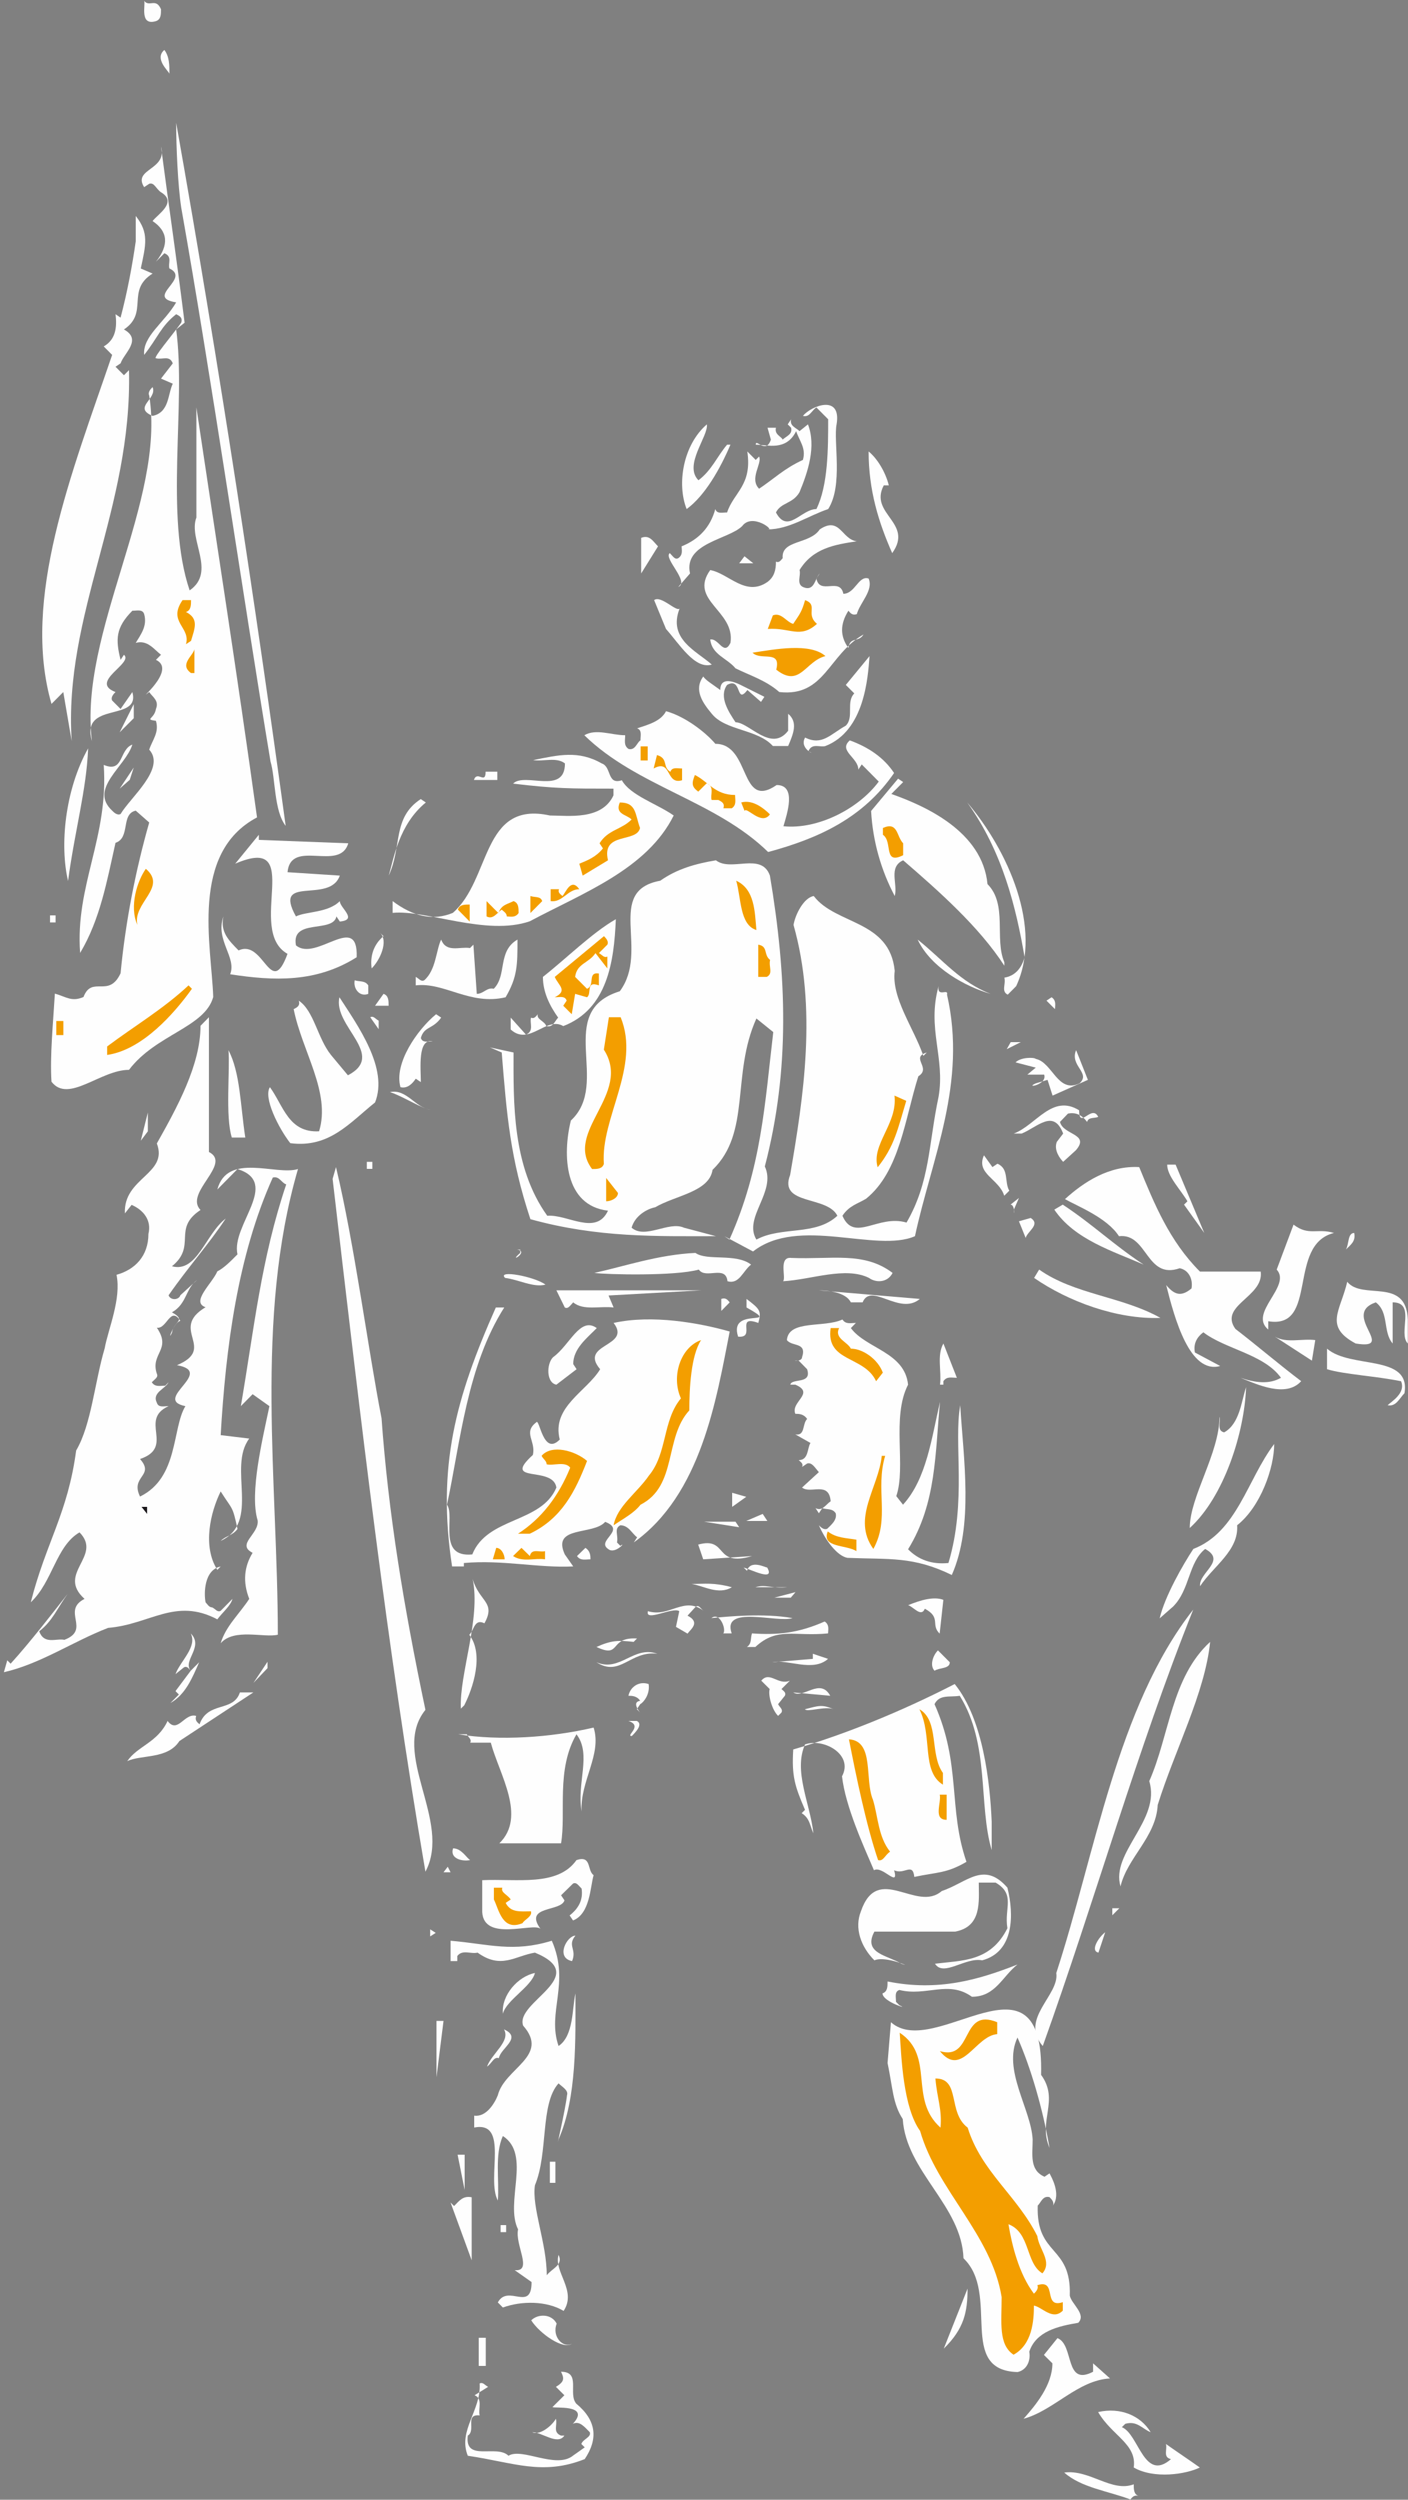 <?xml version="1.0" encoding="UTF-8"?>
<svg width="200px" height="355px" viewBox="0 0 200 355" version="1.1" xmlns="http://www.w3.org/2000/svg" xmlns:xlink="http://www.w3.org/1999/xlink">
    <rect x="0" y="0" width="200" height="355" fill="#808080" stroke="none"/>
    <title>Group 344</title>
    <g id="Page-1" stroke="none" stroke-width="1" fill="none" fill-rule="evenodd">
        <g id="Startseite" transform="translate(-1023, -3058)">
            <g id="Footer" transform="translate(0, 3035)">
                <g id="Group-344" transform="translate(1023, 23)">
                    <g id="Group-21" transform="translate(6, 0)" fill="#FEFEFE">
                        <path d="M16.87,1.318 C16.87,2.04 16.87,2.761 16.151,3.002 C13.758,3.724 14.717,0.596 14.477,0.115 C15.194,1.077 16.151,-0.367 16.87,1.318" id="Fill-1"></path>
                        <path d="M18.067,10.461 C17.827,9.979 15.913,8.296 17.348,7.093 C18.067,8.055 18.067,9.258 18.067,10.461" id="Fill-3"></path>
                        <path d="M34.579,117.289 C32.903,115.124 33.143,110.552 32.426,108.146 C28.357,83.604 24.05,53.769 19.741,29.468 C19.263,26.341 19.024,20.806 19.024,17.438 C25.246,52.567 30.272,85.769 34.579,117.289" id="Fill-5"></path>
                        <path d="M20.22,45.83 L19.024,46.792 C20.46,57.379 17.348,73.259 20.938,83.845 C24.767,81.198 20.699,76.627 21.896,73.499 L21.896,57.86 C24.767,77.109 27.639,95.393 30.51,116.086 C20.938,121.139 24.05,134.372 24.289,141.59 C23.092,145.92 16.151,146.884 12.323,151.935 C8.255,151.935 3.708,156.748 1.315,153.62 C1.075,150.011 1.554,145.199 1.793,141.109 C3.468,141.59 4.185,142.311 5.861,141.59 C7.058,138.463 9.451,141.831 11.127,138.222 C11.844,130.763 13.28,123.545 15.195,116.808 L13.28,115.124 C11.127,115.605 12.562,118.974 10.408,119.695 C9.212,124.989 8.255,130.522 5.382,135.334 C4.665,125.71 9.451,118.974 8.733,108.627 C11.605,109.83 10.887,106.462 12.801,105.741 C11.844,108.867 6.579,111.996 9.93,115.124 C10.168,115.365 10.648,115.845 11.127,115.605 C12.562,113.199 17.588,109.108 15.195,106.462 C15.673,105.017 16.631,104.056 16.151,102.372 C14.477,102.131 15.913,102.131 16.151,100.687 C16.631,99.484 15.673,99.002 15.195,98.281 C13.041,99.966 19.263,95.154 16.151,93.71 L16.87,92.987 C15.913,92.266 14.955,90.822 13.28,91.304 C13.998,90.101 14.955,88.898 14.477,87.213 C14.237,86.492 13.52,86.733 12.801,86.733 C10.408,89.139 10.408,90.822 11.127,93.71 L11.605,92.987 C13.041,94.191 6.579,96.837 10.408,98.281 C10.168,98.522 9.691,99.002 9.93,99.484 L11.127,100.687 L12.801,98.281 C13.998,102.612 5.382,99.484 7.058,105.258 C5.144,89.86 17.588,71.093 15.195,56.175 C14.955,55.694 15.434,55.214 15.673,54.973 C16.391,56.657 12.801,57.86 15.673,59.063 C18.067,58.582 17.827,55.935 18.544,54.491 L16.87,53.769 L18.544,51.604 C18.067,50.401 17.11,51.123 16.151,50.882 C15.673,50.882 18.544,47.514 19.741,45.83 C19.981,45.108 19.503,44.866 19.024,44.627 C16.87,46.31 16.391,47.995 14.477,50.401 C14.237,47.754 17.348,45.83 19.024,42.942 C14.477,42.221 21.177,39.574 18.067,38.13 C17.827,37.409 18.544,36.445 17.348,35.965 L16.151,37.168 C18.067,34.762 17.827,32.836 15.673,31.394 C16.391,30.43 19.263,28.747 16.87,27.303 C16.151,26.821 15.913,25.859 15.195,26.1 L14.477,26.582 C12.801,23.935 17.827,24.176 16.87,20.806 C18.067,29.95 19.024,36.206 20.22,45.83" id="Fill-7"></path>
                        <path d="M13.998,38.13 L15.674,38.851 C11.844,41.258 15.194,44.386 11.605,46.792 C14.238,48.236 11.605,50.16 11.127,51.604 L10.408,52.085 L11.605,53.288 L12.323,52.567 C12.802,72.297 2.989,87.213 4.186,105.259 L2.989,98.281 L1.315,99.966 C-2.994,85.048 4.186,67.243 9.93,50.401 L8.734,49.198 C10.408,48.236 10.647,46.551 10.408,44.627 L11.127,45.108 C12.084,41.499 12.802,37.649 13.28,34.28 L13.28,30.671 C15.194,33.077 14.716,34.762 13.998,38.13" id="Fill-9"></path>
                        <path d="M112.834,60.266 C112.357,62.672 113.792,68.927 111.638,72.297 C108.767,73.259 106.134,75.183 103.023,75.183 C104.219,75.424 100.868,72.777 99.433,74.703 C97.517,76.627 91.058,77.109 92.015,81.439 L90.339,83.363 C92.015,82.642 88.185,79.274 89.142,78.551 C89.621,79.033 89.861,79.514 90.339,79.274 C91.058,78.792 90.818,78.071 90.818,77.589 C93.211,76.627 94.887,74.942 95.604,72.297 C95.844,73.018 96.561,72.777 97.279,72.777 C98.237,69.89 100.868,68.927 100.151,64.115 L101.347,65.318 L101.827,64.838 C102.303,65.8 100.391,67.965 101.827,69.409 C103.981,67.965 105.416,66.521 108.048,65.318 C108.527,63.635 107.571,62.672 107.09,61.229 C105.655,64.115 103.023,63.153 101.347,63.153 C101.347,62.19 102.785,64.597 103.5,62.431 L103.023,60.747 L104.219,60.747 C103.981,61.709 104.937,61.95 105.178,62.431 C105.655,61.95 106.613,61.709 106.374,60.747 L105.893,60.266 L106.374,59.544 C106.134,60.506 107.09,60.747 107.571,61.229 L108.767,60.266 C109.964,63.394 108.767,67.003 107.571,69.89 C106.613,71.574 104.937,71.333 104.219,72.777 C105.893,75.905 107.81,72.297 109.964,72.297 C111.638,68.927 111.638,63.635 111.638,59.544 L109.964,57.86 C109.244,58.341 109.006,59.303 108.048,59.064 C109.244,57.62 113.554,55.935 112.834,60.266" id="Fill-11"></path>
                        <path d="M93.211,68.206 C95.125,66.762 95.844,64.837 97.279,63.153 L97.757,63.153 C96.32,66.521 94.168,70.371 91.535,72.297 C90.101,68.687 91.058,63.153 94.408,60.267 C94.647,61.95 91.058,66.041 93.211,68.206" id="Fill-13"></path>
                        <path d="M120.252,68.927 L119.537,68.927 C117.382,73.018 123.841,74.221 120.733,78.551 C118.817,74.221 117.382,69.65 117.382,64.115 C118.578,65.078 119.775,67.003 120.252,68.927" id="Fill-15"></path>
                        <path d="M115.706,76.868 C112.596,77.348 109.482,77.83 107.571,80.958 C107.81,81.68 107.09,82.883 108.048,83.363 C109.723,84.086 109.723,82.16 110.441,81.439 L109.964,82.16 C110.441,84.567 113.313,81.921 113.793,84.327 C115.465,84.327 115.947,81.68 117.382,82.16 C118.1,83.845 116.185,85.529 115.706,87.213 C114.989,87.454 114.75,86.973 114.51,86.733 C113.313,88.657 113.313,90.342 114.51,92.025 C114.75,90.342 115.947,91.304 116.662,90.101 C111.637,92.988 111.161,99.003 104.697,98.282 C102.785,96.597 100.391,95.875 98.475,94.913 C97.279,93.469 95.125,92.988 94.887,90.822 C96.082,90.582 96.802,93.228 97.758,91.304 C98.475,86.733 91.775,85.289 94.887,80.958 C97.517,81.439 99.91,84.807 103.023,82.642 C103.981,81.921 104.22,80.958 104.22,79.754 C104.697,79.995 104.937,79.514 105.178,79.274 C104.937,76.627 109.006,77.348 110.441,75.183 C113.313,73.259 113.554,76.627 115.706,76.868" id="Fill-17"></path>
                        <path d="M87.468,77.589 L85.075,81.439 L85.075,76.386 C86.272,75.905 86.749,76.868 87.468,77.589" id="Fill-19"></path>
                    </g>
                    <polygon id="Fill-22" fill="#FEFEFE" points="105 80 105.75 79 107 80"></polygon>
                    <g id="Group-37" transform="translate(25, 85)">
                        <path d="M2.136,0.226 C2.136,0.948 2.136,1.671 1.414,1.913 C3.341,2.877 2.618,4.322 2.136,6.008 L1.414,6.491 C2.136,4.081 -1.237,3.357 0.932,0.226 L2.136,0.226 Z" id="Fill-23" fill="#F39E00"></path>
                        <path d="M71.53,1.43 C69.843,5.767 73.94,7.454 76.108,9.381 C73.699,10.105 71.53,6.49 69.602,4.322 L67.916,0.226 C68.88,-0.497 71.048,1.912 71.53,1.43" id="Fill-25" fill="#FEFEFE"></path>
                        <path d="M91.046,3.599 C88.636,5.767 87.192,4.081 84.057,4.322 L84.782,2.394 C85.987,1.913 86.71,3.357 87.672,3.599 C88.636,2.153 88.877,1.913 89.361,0.225 C91.286,0.948 89.361,2.153 91.046,3.599" id="Fill-27" fill="#F39E00"></path>
                        <path d="M92.251,8.176 C89.361,8.9 88.637,12.755 85.262,10.104 C85.987,7.213 83.095,8.9 81.891,7.695 C85.023,7.213 90.081,6.25 92.251,8.176" id="Fill-29" fill="#F39E00"></path>
                        <path d="M2.136,10.586 C0.45,9.381 2.378,8.176 2.618,7.213 L2.618,10.586 L2.136,10.586 Z" id="Fill-31" fill="#F39E00"></path>
                        <path d="M92.251,20.947 C91.528,21.189 90.324,20.465 89.841,21.67 C91.286,22.393 88.397,21.428 89.361,19.743 C91.771,20.947 92.976,19.26 95.143,18.056 C96.348,16.851 95.143,14.682 96.348,13.478 L95.143,12.273 L98.515,8.176 C98.275,11.31 97.795,18.779 92.251,20.947" id="Fill-33" fill="#FEFEFE"></path>
                        <path d="M77.313,12.995 C77.313,11.069 79.238,11.791 80.203,12.273 L83.578,13.96 L83.095,14.683 L81.168,12.995 C79.481,15.165 80.443,11.069 78.276,12.273 C77.071,13.96 78.518,16.129 79.481,17.574 C81.408,17.574 84.542,21.911 86.952,18.779 L86.952,16.37 C88.396,17.574 87.672,19.261 86.952,20.947 L84.782,20.947 C82.613,18.538 78.034,18.779 76.108,16.37 C74.904,14.923 73.458,12.995 74.904,11.069 C75.144,11.551 76.349,12.273 77.313,12.995" id="Fill-35" fill="#FEFEFE"></path>
                    </g>
                    <polygon id="Fill-38" fill="#FEFEFE" points="17 104 19 100 19 101.999"></polygon>
                    <path d="M101.615,105.634 C106.692,105.634 105,115.147 110.318,111.487 C113.218,111.487 111.768,115.635 111.286,117.341 C116.122,117.83 121.922,114.902 124.823,110.999 L122.406,108.56 L121.922,109.293 C121.922,107.585 119.021,106.61 120.713,105.146 C123.374,106.121 125.548,107.585 127,109.78 C122.647,116.122 116.363,119.049 109.11,121 C101.615,113.682 90.494,111.732 83,104.415 C84.693,103.439 86.868,104.415 88.803,104.415 C88.803,105.146 88.561,105.878 89.286,106.365 C90.253,106.61 90.494,105.39 90.979,105.146 C90.979,104.415 91.22,103.682 90.494,103.439 C91.945,102.951 93.879,102.462 94.605,101 C97.264,101.731 100.164,103.926 101.615,105.634" id="Fill-39" fill="#FEFEFE"></path>
                    <polygon id="Fill-41" fill="#F39E00" points="91 108 92 108 92 106 91 106"></polygon>
                    <g id="Group-48" transform="translate(9, 106)">
                        <path d="M0.668,19.112 C-0.52,14.106 0.193,6.238 3.519,0.278 C3.282,6.238 1.619,11.96 0.668,19.112" id="Fill-42" fill="#FEFEFE"></path>
                        <path d="M79.33,4.807 C80.518,6.954 84.32,8.146 86.696,9.814 C82.895,17.443 73.863,20.781 66.26,24.834 C60.08,26.979 51.525,23.165 46.772,23.642 L46.772,21.973 C49.624,24.118 52.475,24.834 55.327,23.642 C60.793,18.874 59.367,7.669 69.111,9.814 C71.725,9.814 76.478,10.53 78.142,6.954 L78.142,5.999 C71.963,5.999 69.824,5.999 63.883,5.284 C65.546,3.616 71.249,6.954 71.249,2.423 C70.061,1.47 68.16,2.186 66.734,1.947 C70.299,1.231 73.151,0.517 76.478,2.423 C77.904,2.901 77.19,5.523 79.33,4.807" id="Fill-44" fill="#FEFEFE"></path>
                        <path d="M86.222,3.615 C86.46,2.901 87.172,3.139 87.885,3.139 L87.885,4.807 C85.508,5.523 86.46,1.709 83.845,3.139 L84.32,1.231 C85.984,1.709 85.034,2.901 86.222,3.615" id="Fill-46" fill="#F39E00"></path>
                    </g>
                    <polygon id="Fill-49" fill="#FEFEFE" points="17 112 19 109 18.429 110.75"></polygon>
                    <path d="M72,109.5 L74,109.5 L72,109.5 Z" id="Fill-50" fill="#FEFEFE"></path>
                    <g id="Group-55" transform="translate(67, 109)">
                        <path d="M3.646,1.77 L0.316,1.77 C0.792,0.352 1.981,2.481 1.981,0.588 L3.646,0.588 L3.646,1.77 Z" id="Fill-51" fill="#FEFEFE"></path>
                        <path d="M37.416,3.9 C37.416,4.61 37.655,5.319 36.94,5.792 L35.75,5.792 C35.987,5.083 35.514,4.847 35.037,4.61 L34.086,4.61 C33.848,3.9 34.561,2.718 33.373,2.244 L32.184,3.427 C31.233,2.718 31.233,2.244 31.708,1.061 C33.61,2.007 34.561,3.9 37.416,3.9" id="Fill-53" fill="#F39E00"></path>
                    </g>
                    <path d="M129,110.5 L130,110.5 L129,110.5 Z" id="Fill-56" fill="#FEFEFE"></path>
                    <g id="Group-85" transform="translate(19, 110)">
                        <path d="M107.61,2.757 C112.402,4.447 120.549,8.07 121.27,15.558 C124.143,18.457 122.226,23.288 123.665,26.669 L123.665,27.152 C120.072,21.597 114.321,16.524 109.291,12.177 C107.133,13.143 108.57,15.558 108.092,17.25 C106.174,13.627 104.976,9.52 104.737,5.173 L108.57,0.582 L109.291,1.066 L107.61,2.757 Z" id="Fill-57" fill="#FEFEFE"></path>
                        <path d="M41.487,3.965 C37.653,7.105 36.934,11.935 36.215,14.351 C38.132,10.244 36.695,6.138 40.767,3.482 L41.487,3.965 Z" id="Fill-59" fill="#FEFEFE"></path>
                        <path d="M71.914,7.588 C71.435,9.762 66.403,8.07 67.362,12.177 L63.768,14.351 L63.289,12.659 C64.486,12.177 65.684,11.694 66.644,10.486 L66.164,9.762 C67.362,7.829 69.278,7.829 70.716,6.381 C69.998,5.655 68.32,5.655 69.04,3.965 C71.435,3.965 71.195,5.655 71.914,7.588" id="Fill-61" fill="#F39E00"></path>
                        <path d="M90.362,5.655 C89.164,7.346 87.007,4.448 86.768,5.173 L86.288,3.965 C87.966,3.481 89.641,4.931 90.362,5.655" id="Fill-63" fill="#F39E00"></path>
                        <path d="M125.341,30.051 L124.143,31.258 C123.184,30.775 123.904,29.809 123.666,28.843 C125.102,28.601 126.062,27.635 126.539,25.944 C125.341,18.94 123.425,10.969 118.392,3.965 C124.143,10.728 129.173,21.839 125.341,30.051" id="Fill-65" fill="#FEFEFE"></path>
                        <path d="M109.29,9.762 L109.29,11.452 C106.413,12.901 107.851,9.52 106.413,8.554 L106.413,7.588 C108.57,6.621 108.331,8.796 109.29,9.762" id="Fill-67" fill="#F39E00"></path>
                        <path d="M30.466,9.762 C29.268,13.867 22.32,9.036 21.84,13.867 L29.268,14.351 C27.83,18.457 19.684,14.109 23.038,20.147 C24.476,19.423 27.59,19.665 29.268,17.974 C29.268,18.94 31.903,20.631 29.268,20.873 L28.788,20.147 C28.31,22.563 22.32,20.389 23.038,24.254 C25.914,26.67 31.903,19.423 31.663,25.944 C25.914,29.567 19.924,29.327 13.694,28.359 C14.653,25.944 11.538,23.529 12.737,20.147 C12.257,22.321 13.455,23.529 14.893,24.978 C18.486,23.288 19.445,31.983 21.84,25.462 C15.85,22.081 24.476,8.312 14.413,12.659 L17.767,8.554 L17.767,9.278 L30.466,9.762 Z" id="Fill-69" fill="#FEFEFE"></path>
                        <path d="M90.362,14.351 C92.758,28.601 93.235,41.886 89.641,55.653 C91.322,59.277 86.53,62.9 88.444,66.042 C92.037,64.107 96.829,65.558 99.945,62.659 C98.509,59.76 91.56,61.211 93.235,56.861 C95.154,45.751 97.07,33.19 93.717,21.355 C93.956,19.906 95.154,17.49 96.591,17.25 C99.707,21.355 107.372,20.631 108.092,27.877 C107.61,31.742 110.727,35.848 112.164,39.954 L112.643,39.471 C110.248,40.196 113.361,41.644 111.445,42.852 C109.529,48.89 108.808,56.38 104.017,60.243 C102.818,60.967 101.621,61.211 100.664,62.659 C102.341,66.523 105.696,62.418 109.768,63.626 C113.123,57.828 112.884,52.514 114.321,45.751 C115.28,40.196 112.643,36.089 114.321,30.051 C114.082,31.742 115.757,30.293 115.519,31.259 C118.392,43.819 113.361,54.446 110.966,65.558 C105.456,67.973 94.433,62.659 87.966,67.73 L83.893,65.558 L84.611,66.042 C89.164,55.896 89.641,46.718 90.839,36.573 L88.444,34.64 C84.849,42.612 87.727,50.823 82.215,56.137 C81.737,59.277 76.945,59.76 74.07,61.451 C72.872,61.692 71.195,62.659 70.716,64.35 C72.633,66.042 75.987,63.383 78.143,64.35 L82.695,65.558 C74.31,65.558 65.924,65.799 56.341,63.143 C53.467,54.446 52.986,48.407 52.268,39.471 L50.59,38.747 L53.945,39.471 C53.945,46.475 53.705,55.653 58.737,62.659 C61.612,62.418 65.684,65.558 67.362,61.935 C61.132,61.211 60.893,53.965 62.09,49.134 C67.841,43.819 59.694,33.674 69.04,30.775 C73.351,24.978 66.882,16.524 74.789,15.075 C77.185,13.385 79.821,12.659 82.695,12.177 C84.849,13.867 89.164,10.969 90.362,14.351" id="Fill-71" fill="#FEFEFE"></path>
                        <path d="M0.517,21.355 C-0.68,18.698 0.517,15.075 1.715,13.385 C4.829,16.042 -0.202,18.216 0.517,21.355" id="Fill-73" fill="#F39E00"></path>
                        <path d="M88.444,22.081 C86.048,21.355 86.289,17.49 85.571,15.075 C88.205,16.283 88.205,19.424 88.444,22.081" id="Fill-75" fill="#F39E00"></path>
                        <path d="M63.288,16.283 C61.612,16.283 60.892,18.215 59.216,17.974 L59.216,16.283 L60.414,16.283 C60.174,16.766 60.654,17.008 60.892,17.25 C61.372,16.766 62.091,14.592 63.288,16.283" id="Fill-77" fill="#F39E00"></path>
                        <path d="M58.018,17.974 L56.34,19.665 L56.34,17.25 C57.06,17.49 57.778,17.25 58.018,17.974" id="Fill-79" fill="#F39E00"></path>
                        <path d="M51.789,19.665 C52.268,18.458 52.986,18.458 53.945,17.974 C54.664,18.216 54.664,18.94 54.664,19.665 C54.185,20.389 53.466,20.147 52.986,20.147 C52.986,19.665 52.507,19.423 52.268,19.182 C51.549,19.665 51.07,20.631 50.111,20.147 L50.111,17.974 L51.789,19.665 Z" id="Fill-81" fill="#F39E00"></path>
                        <path d="M47.715,20.873 L46.039,19.181 C46.279,18.457 46.997,18.457 47.715,18.457 L47.715,20.873 Z" id="Fill-83" fill="#F39E00"></path>
                    </g>
                    <polygon id="Fill-86" fill="#FEFEFE" points="7.106 131 7.894 131 7.894 130 7.106 130"></polygon>
                    <g id="Group-111" transform="translate(15, 130)">
                        <path d="M65.009,15.723 C62.6,14.277 60.191,18.614 57.542,16.204 L57.542,14.519 L59.709,16.928 C60.913,16.445 60.191,15.241 60.433,14.519 C60.913,14.758 61.155,14.277 61.396,14.036 C61.155,14.758 62.359,14.999 62.6,15.723 C63.563,15.963 63.805,14.999 64.285,14.519 C63.081,12.831 62.118,10.904 62.118,8.734 C65.489,6.085 69.103,2.471 72.475,0.542 C72.234,6.566 71.271,13.313 65.009,15.723" id="Fill-87" fill="#FEFEFE"></path>
                        <path d="M37.792,7.53 C37.552,5.844 38.033,4.156 39.478,2.952 L38.996,2.471 C40.2,3.676 38.996,6.325 37.792,7.53" id="Fill-89" fill="#FEFEFE"></path>
                        <path d="M71.271,4.157 L70.067,5.361 C70.548,5.603 70.789,6.085 71.271,5.844 L71.271,7.53 L69.584,5.361 C68.622,6.808 66.935,6.808 66.694,8.735 L68.38,10.422 C69.584,9.939 68.38,8.012 70.067,8.254 L70.067,9.939 C68.139,9.217 69.102,11.144 68.38,11.626 L66.694,11.144 L66.213,14.036 L65.008,12.831 L65.49,12.108 C65.25,11.385 64.526,11.626 63.804,11.626 C65.73,10.663 64.285,9.939 63.804,8.735 L70.789,2.952 C71.03,3.193 71.511,3.676 71.271,4.157" id="Fill-91" fill="#F39E00"></path>
                        <path d="M51.762,4.639 L52.243,4.157 L52.725,11.144 C53.688,11.144 54.17,10.181 55.134,10.421 C57.06,8.495 55.616,5.12 58.505,3.435 C58.505,7.049 58.505,8.735 56.82,11.627 C51.762,12.831 48.149,9.458 44.054,9.939 L44.054,8.735 C44.537,8.976 44.777,9.458 45.259,9.217 C46.945,7.771 46.945,4.881 47.667,3.435 C48.39,5.361 50.317,4.398 51.762,4.639" id="Fill-93" fill="#FEFEFE"></path>
                        <path d="M125.701,11.144 C122.33,10.18 117.271,7.53 115.347,3.434 C118.96,6.325 121.368,9.458 125.701,11.144" id="Fill-95" fill="#FEFEFE"></path>
                        <path d="M94.39,6.325 C94.15,7.29 94.875,8.253 93.911,8.735 L92.706,8.735 L92.706,4.157 C94.15,4.398 93.428,5.603 94.39,6.325" id="Fill-97" fill="#F39E00"></path>
                        <path d="M37.311,9.939 L37.311,11.144 C36.107,11.627 35.144,10.421 35.384,9.217 C36.107,9.458 36.829,9.217 37.311,9.939" id="Fill-99" fill="#FEFEFE"></path>
                        <path d="M12.263,10.422 C9.854,13.795 5.277,19.096 0.22,19.819 L0.22,18.614 C4.073,15.723 8.168,13.313 11.781,9.94 L12.263,10.422 Z" id="Fill-101" fill="#F39E00"></path>
                        <path d="M40.2,12.831 L38.274,12.831 L39.478,11.144 C40.2,11.385 40.2,12.109 40.2,12.831" id="Fill-103" fill="#FEFEFE"></path>
                        <path d="M38.274,26.566 C34.661,29.458 31.771,33.072 26.232,32.347 C24.545,30.18 22.378,25.843 23.341,24.396 C25.268,27.048 25.99,30.902 30.326,30.662 C32.011,25.119 27.918,19.338 26.714,13.314 C27.195,13.072 27.677,12.831 27.436,12.109 C29.603,13.553 30.085,17.409 32.011,19.819 L34.42,22.71 C39.961,19.819 32.253,15.723 33.216,11.627 C35.865,15.723 40.2,21.747 38.274,26.566" id="Fill-105" fill="#FEFEFE"></path>
                        <path d="M134.855,13.314 L133.651,12.109 L134.373,11.626 C135.095,12.109 134.855,12.831 134.855,13.314" id="Fill-107" fill="#FEFEFE"></path>
                        <path d="M47.667,14.518 C46.463,16.204 45.258,15.723 44.778,17.409 C45.018,18.132 45.741,17.892 46.463,17.892 C44.295,17.409 44.778,21.747 44.778,23.674 L44.054,23.192 C43.573,23.914 42.85,24.639 41.887,24.396 C40.924,21.023 44.295,16.204 46.945,14.036 L47.667,14.518 Z" id="Fill-109" fill="#FEFEFE"></path>
                    </g>
                    <polygon id="Fill-112" fill="#F39E00" points="8 147 9 147 9 145 8 145"></polygon>
                    <g id="Group-119" transform="translate(0, 144)">
                        <path d="M29.677,19.601 C33.019,21.297 26.096,25.415 28.484,27.838 C24.425,30.501 28.005,32.923 24.425,35.831 C28.005,36.801 29.199,31.23 32.064,29.049 C29.677,32.683 26.812,35.831 23.947,39.949 C24.186,40.676 25.38,40.676 25.619,39.949 L28.005,37.768 C26.334,38.979 26.573,41.161 24.425,42.372 C26.573,43.583 24.664,43.583 24.425,45.279 C23.709,46.732 24.664,43.824 25.619,43.583 C24.186,41.402 23.709,44.794 22.277,44.553 C24.425,47.702 21.322,48.186 22.277,51.092 C22.516,51.577 22.038,51.82 21.56,52.303 C22.038,53.031 22.753,52.787 23.47,52.787 L23.947,52.303 C23.47,53.273 21.56,53.758 22.277,55.21 C22.516,55.936 23.232,55.695 23.947,55.695 C19.651,57.632 24.903,61.51 19.89,63.204 C22.038,65.626 18.457,65.626 19.89,68.533 C25.38,65.869 24.425,58.843 26.334,55.695 C21.56,54.725 30.632,50.85 25.141,49.88 C30.87,47.458 23.947,44.794 29.199,41.646 C27.051,40.919 30.154,38.253 30.87,36.557 C31.825,36.074 32.78,35.105 33.735,34.135 C32.78,30.019 39.941,23.963 33.735,22.023 L30.87,24.93 C32.302,19.601 39.226,22.993 42.328,22.023 C36.122,43.342 39.463,66.596 39.463,88.156 C37.554,88.638 33.258,87.186 31.347,89.367 C32.064,86.944 33.973,85.248 35.406,83.067 C34.452,80.645 34.689,78.466 35.883,76.526 C33.496,75.316 36.838,73.862 36.6,71.925 C35.406,68.048 37.315,60.298 38.27,55.695 L35.883,53.999 L34.212,55.695 C36.122,44.553 37.076,34.864 40.657,24.204 C39.941,23.963 39.703,22.993 38.748,23.234 C33.735,34.378 32.064,47.458 31.347,59.813 L35.406,60.298 C32.302,64.415 37.076,72.167 31.347,74.833 C32.064,74.104 33.019,74.104 33.735,73.136 C33.019,69.744 33.019,70.471 31.347,67.807 C29.915,70.714 28.721,75.559 30.87,78.949 L31.347,78.466 C28.96,78.949 28.96,82.341 29.199,83.552 C29.438,83.793 29.677,84.279 30.154,84.279 L30.87,83.552 L30.154,84.279 C30.632,84.522 30.87,85.005 31.347,84.763 L33.019,83.067 C32.78,84.037 31.587,85.005 30.87,85.975 C24.903,82.826 21.322,86.701 15.354,87.186 C10.341,89.123 5.806,92.272 0.553,93.483 L1.031,91.789 L1.508,92.272 C4.373,89.123 7.715,84.763 9.624,82.341 C8.193,84.279 7.476,86.216 5.567,87.671 C6.282,89.608 7.954,88.638 9.148,88.882 C12.967,87.427 8.669,84.763 12.011,83.067 C7.954,79.434 14.637,77.011 11.296,73.622 C7.954,75.559 7.476,80.645 4.373,83.552 C6.521,75.074 9.624,70.955 10.818,61.992 C12.967,58.359 13.444,52.303 14.876,47.458 C15.354,44.794 17.264,40.434 16.548,37.042 C19.173,36.316 21.083,34.378 21.083,31.23 C21.56,29.29 20.367,27.838 18.696,27.111 L17.741,28.322 C17.502,23.234 23.947,22.752 22.277,18.39 C25.141,13.303 28.484,7.247 28.484,1.677 L29.677,0.465 L29.677,19.601 Z" id="Fill-113" fill="#FEFEFE"></path>
                        <path d="M53.786,0.949 L53.786,2.16 L52.593,0.465 C53.071,0.223 53.31,0.706 53.786,0.949" id="Fill-115" fill="#FEFEFE"></path>
                        <path d="M88.162,0.465 C91.026,7.49 85.297,14.756 85.775,21.297 C85.536,22.023 84.819,22.023 84.104,22.023 C80.045,16.696 89.832,11.366 85.775,5.068 L86.49,0.465 L88.162,0.465 Z" id="Fill-117" fill="#F39E00"></path>
                    </g>
                    <polygon id="Fill-120" fill="#FEFEFE" points="143 149 143.57 148 145 148"></polygon>
                    <path d="M146.106,150 L146.894,149 L146.106,150 Z" id="Fill-121" fill="#FEFEFE"></path>
                    <g id="Group-130" transform="translate(32, 149)">
                        <path d="M2.842,12.55 L0.931,12.55 C-0.024,9.573 0.692,2.869 0.453,0.138 C2.126,3.365 2.126,7.834 2.842,12.55" id="Fill-122" fill="#FEFEFE"></path>
                        <path d="M117.513,6.593 L116.797,4.358 L115.124,4.855 C113.451,5.599 116.797,5.102 116.319,3.614 L113.93,3.614 L115.124,2.621 L112.257,1.875 C112.976,1.131 114.884,1.131 115.124,1.38 C117.513,1.875 118.229,6.343 121.337,4.855 C123.008,3.365 119.902,2.372 120.857,0.138 L122.531,4.358 L117.513,6.593 Z" id="Fill-124" fill="#FEFEFE"></path>
                        <path d="M29.121,8.579 C28.165,8.579 25.06,6.593 23.388,6.096 C25.776,5.599 26.971,8.331 29.121,8.579" id="Fill-126" fill="#FEFEFE"></path>
                        <path d="M96.728,7.337 C95.534,11.308 95.058,13.791 92.669,16.77 C91.713,13.544 95.534,10.564 95.058,6.593 L96.728,7.337 Z" id="Fill-128" fill="#F39E00"></path>
                    </g>
                    <polygon id="Fill-131" fill="#FEFEFE" points="20 162 21 158 21 160.667"></polygon>
                    <path d="M153.281,157.677 C153.281,160.512 155.093,156.731 156,158.623 C155.319,158.858 154.64,158.623 154.412,159.331 C153.736,158.385 152.83,157.912 151.698,158.15 L150.566,159.331 C151.017,161.221 154.868,160.985 152.83,163.348 L151.017,165 C150.566,164.53 149.66,163.348 150.113,162.167 L151.017,160.985 C149.66,157.441 147.396,160.04 145.132,160.985 L144,160.985 C147.171,159.804 149.434,155.314 153.281,157.677" id="Fill-132" fill="#FEFEFE"></path>
                    <path d="M158,160 L159,161 L158,160 Z" id="Fill-134" fill="#FEFEFE"></path>
                    <g id="Group-141" transform="translate(47, 164)" fill="#FEFEFE">
                        <path d="M94.684,1.268 C96.365,1.986 95.644,3.901 96.365,5.098 L95.644,5.815 C94.925,3.421 91.571,2.704 92.769,0.072 L93.968,1.745 L94.684,1.268 Z" id="Fill-135"></path>
                        <path d="M7.197,37.415 C8.157,50.819 10.314,63.986 13.429,78.828 C8.395,85.053 17.265,94.629 13.429,101.81 C7.916,69.493 4.321,38.373 0.246,3.421 L0.726,1.745 C3.362,12.758 5.28,27.601 7.197,37.415" id="Fill-137"></path>
                        <path d="M114.819,1.745 C116.977,7.012 119.136,12.279 123.448,16.587 L132.078,16.587 C132.557,20.178 126.085,21.375 128.482,24.727 C131.598,27.121 134.954,29.994 137.829,32.147 C135.673,34.541 131.598,32.627 129.201,31.668 C131.359,32.388 133.276,32.627 134.954,31.668 C132.557,28.319 127.043,27.6 123.93,25.207 C122.97,25.925 122.49,26.88 122.731,28.078 L126.327,29.994 C122.01,31.192 119.852,23.29 118.653,18.502 C119.852,19.94 120.812,20.178 122.249,18.981 C122.49,17.546 121.772,16.349 120.573,16.108 C115.779,17.785 116.017,11.082 111.945,11.562 C110.264,8.927 105.953,7.253 104.272,6.295 C106.91,3.901 110.505,1.507 114.819,1.745" id="Fill-139"></path>
                    </g>
                    <polygon id="Fill-142" fill="#FEFEFE" points="52.106 166 52.894 166 52.894 165 52.106 165"></polygon>
                    <g id="Group-167" transform="translate(71, 165)">
                        <path d="M100.061,10.099 L97.187,6.077 L97.668,5.603 C96.71,3.947 94.793,2.055 94.793,0.398 L95.99,0.398 L100.061,10.099 Z" id="Fill-143" fill="#FEFEFE"></path>
                        <path d="M16.779,4.42 C16.779,5.13 15.821,5.603 15.103,5.603 L15.103,2.29 L16.779,4.42 Z" id="Fill-145" fill="#F39E00"></path>
                        <path d="M73.017,6.786 C73.017,8.205 73.255,6.077 72.54,6.077 L73.737,5.13 L73.017,6.786 Z" id="Fill-147" fill="#FEFEFE"></path>
                        <path d="M91.445,14.592 C87.137,12.701 81.631,11.044 78.761,6.786 L79.958,6.077 C84.265,8.916 87.137,11.753 91.445,14.592" id="Fill-149" fill="#FEFEFE"></path>
                        <path d="M74.692,10.808 L73.736,8.442 L75.41,7.969 C76.845,8.916 74.933,9.861 74.692,10.808" id="Fill-151" fill="#FEFEFE"></path>
                        <path d="M118.487,10.099 C111.786,11.753 116.332,23.82 109.152,22.637 L109.152,23.82 C106.282,21.454 112.504,17.667 110.349,15.302 L112.742,8.916 C114.897,10.57 116.093,9.387 118.487,10.099" id="Fill-153" fill="#FEFEFE"></path>
                        <path d="M121.359,10.099 C121.6,11.282 120.88,11.753 120.163,12.465 C120.641,11.753 120.403,10.099 121.359,10.099" id="Fill-155" fill="#FEFEFE"></path>
                        <path d="M2.898,12.936 C0.985,14.593 4.334,12.7 2.421,12.464 L2.898,12.464 L2.898,12.936 Z" id="Fill-157" fill="#FEFEFE"></path>
                        <path d="M35.685,14.592 C34.488,15.54 34.009,17.432 32.334,16.958 C32.095,14.592 29.223,16.722 28.266,15.302 C24.916,16.249 15.104,16.013 13.428,15.775 C17.736,14.831 22.523,13.174 27.787,12.936 C29.462,14.119 33.53,12.936 35.685,14.592" id="Fill-159" fill="#FEFEFE"></path>
                        <path d="M55.788,15.775 C55.068,17.196 53.395,17.196 52.437,16.484 C49.085,14.83 44.299,16.723 40.233,16.958 C40.709,16.484 39.513,13.409 41.429,13.648 C47.172,13.883 51.717,12.7 55.788,15.775" id="Fill-161" fill="#FEFEFE"></path>
                        <path d="M93.838,22.163 C87.614,22.399 80.676,19.797 75.889,16.485 L76.607,15.301 C81.631,18.85 88.334,19.088 93.838,22.163" id="Fill-163" fill="#FEFEFE"></path>
                        <path d="M6.488,17.432 C4.813,17.905 2.659,16.722 0.745,16.484 C-0.452,15.302 4.813,16.249 6.488,17.432" id="Fill-165" fill="#FEFEFE"></path>
                    </g>
                    <path d="M189,181 L187,188 L189,181 Z" id="Fill-168" fill="#FEFEFE"></path>
                    <g id="Group-195" transform="translate(63, 182)">
                        <path d="M136.972,5.391 L136.972,8.799 C135.539,7.338 138.167,2.955 134.82,2.955 L134.82,8.799 C133.387,7.096 134.344,4.415 132.43,2.955 C127.412,4.661 135.539,9.774 129.564,8.799 C125.022,6.363 127.412,4.173 128.369,0.033 C130.521,2.711 136.734,-0.697 136.972,5.391" id="Fill-169" fill="#FEFEFE"></path>
                        <path d="M23.443,1.98 L24.16,3.686 C22.249,3.443 19.858,4.173 18.424,2.956 C17.945,3.443 17.706,3.928 17.229,3.686 L16.034,1.25 L36.589,1.25 L23.443,1.98 Z" id="Fill-171" fill="#FEFEFE"></path>
                        <path d="M67.659,2.468 C64.793,4.903 60.727,0.032 59.532,2.955 L57.86,2.955 C57.142,1.493 54.514,1.25 53.318,1.25 L67.659,2.468 Z" id="Fill-173" fill="#FEFEFE"></path>
                        <path d="M40.651,2.955 L39.456,4.173 L39.456,2.468 C40.173,2.225 40.411,2.71 40.651,2.955" id="Fill-175" fill="#FEFEFE"></path>
                        <path d="M44.715,5.878 C41.368,4.661 44.477,8.068 41.846,7.826 C40.411,3.443 48.3,6.608 43.041,3.686 L43.041,2.468 C44.953,3.928 45.191,4.173 44.715,5.878" id="Fill-177" fill="#FEFEFE"></path>
                        <path d="M8.624,3.686 C3.366,11.966 2.41,22.68 0.498,31.691 C1.693,33.396 -0.936,39.239 4.083,38.754 C6.234,33.396 13.883,34.369 16.034,29.255 C15.556,26.091 8.146,28.768 12.688,24.628 C13.165,22.68 11.253,21.463 13.165,20.003 C13.644,19.272 14.121,24.873 16.511,22.437 C15.316,17.809 20.335,15.619 22.249,12.452 C19.141,8.798 26.79,9.286 24.16,5.878 C29.657,4.661 36.35,5.878 40.651,7.096 C38.739,16.837 36.589,30.231 27.028,37.049 L27.506,36.319 C26.79,35.832 26.311,34.614 25.116,34.614 C24.16,35.102 24.876,36.074 24.639,37.049 L25.116,37.537 C26.072,36.804 24.399,38.754 23.443,38.022 C21.531,36.804 26.072,35.344 22.965,34.126 C21.291,36.074 15.316,34.614 17.229,38.754 L18.424,40.457 C13.405,40.702 8.385,39.484 2.889,39.972 L2.889,40.457 L1.215,40.457 C-0.936,26.333 1.693,16.592 7.43,3.686 L8.624,3.686 Z" id="Fill-179" fill="#FEFEFE"></path>
                        <path d="M58.577,5.878 L57.861,6.608 C60.013,9.531 65.507,10.016 65.988,14.644 C63.598,19.272 65.747,26.333 64.312,30.473 L65.269,31.691 C68.616,28.038 69.333,22.193 70.528,17.079 C69.811,24.385 70.049,31.448 65.988,38.022 C67.421,39.484 69.333,40.214 71.722,39.972 C74.353,31.204 72.439,22.925 73.396,17.567 C73.873,25.36 75.308,34.614 72.201,41.675 C66.702,38.997 63.358,39.484 57.382,39.239 C55.947,38.997 54.276,36.804 53.318,34.614 C53.557,34.856 54.037,35.344 54.513,35.102 C54.992,34.614 55.947,33.883 55.709,32.909 C55.232,32.179 54.513,32.421 53.797,32.179 L53.318,32.909 L52.843,32.179 C53.797,32.666 54.276,31.691 54.992,31.204 C54.751,28.281 52.124,30.231 50.928,29.255 L53.318,27.063 C52.843,26.578 52.361,25.603 51.647,25.845 L50.928,26.333 C51.166,25.845 50.691,25.603 50.452,25.36 C51.885,25.36 51.647,23.655 52.124,22.925 L49.972,21.707 C51.407,21.95 50.928,20.245 51.647,19.515 C51.166,18.785 50.452,18.785 49.972,18.785 C49.257,17.079 52.843,15.862 49.972,14.644 L49.257,14.644 C49.495,13.669 52.361,14.644 51.647,12.452 L50.452,11.234 C49.017,11.234 50.928,11.479 50.928,10.749 C51.647,8.556 49.495,9.286 48.776,8.314 C49.017,5.391 54.037,6.608 56.666,5.391 C57.142,6.121 57.861,5.878 58.577,5.878" id="Fill-181" fill="#FEFEFE"></path>
                        <path d="M21.77,6.608 C20.336,8.068 18.424,9.531 18.424,11.721 L18.901,12.451 L16.034,14.644 C14.6,14.402 14.6,11.721 15.555,10.748 C17.945,9.044 19.38,4.903 21.77,6.608" id="Fill-183" fill="#FEFEFE"></path>
                        <path d="M56.187,6.608 C55.471,8.068 57.382,8.556 57.861,9.531 C59.532,9.531 61.684,10.991 62.403,12.939 L61.446,14.157 C59.772,10.504 54.276,11.479 54.992,6.608 L56.187,6.608 Z" id="Fill-185" fill="#F39E00"></path>
                        <path d="M123.827,8.313 L123.35,11.234 L118.09,7.826 C119.765,8.799 121.915,8.068 123.827,8.313" id="Fill-187" fill="#FEFEFE"></path>
                        <path d="M36.589,8.313 C35.155,10.504 34.915,15.132 34.915,18.297 C31.33,22.193 33.242,29.013 27.985,31.691 C27.029,32.909 25.595,33.639 24.16,34.614 C24.639,31.933 27.506,29.986 29.18,27.551 C31.809,24.385 31.091,19.757 33.721,16.592 C32.286,13.426 33.721,9.286 36.589,8.313" id="Fill-189" fill="#F39E00"></path>
                        <path d="M72.918,13.669 C72.201,13.669 71.482,13.426 71.006,14.156 L71.006,14.644 L70.528,14.644 C70.768,12.696 70.049,10.504 71.006,8.798 L72.918,13.669 Z" id="Fill-191" fill="#FEFEFE"></path>
                        <path d="M136.496,15.862 C135.777,16.592 135.301,17.809 134.106,17.567 C134.582,17.079 136.734,15.862 136.015,14.157 C132.43,13.426 127.89,13.184 125.5,12.451 L125.5,9.531 C128.845,12.451 137.451,10.261 136.496,15.862" id="Fill-193" fill="#FEFEFE"></path>
                    </g>
                    <path d="M105,193 L106,194 L105,193 Z" id="Fill-196" fill="#FEFEFE"></path>
                    <path d="M169,217 C169,212.554 173.221,206.382 173.221,201.198 C173.445,201.938 172.777,203.172 173.887,203.421 C176.11,202.186 176.332,198.974 177,197 C176.778,203.421 173.887,212.554 169,217" id="Fill-197" fill="#FEFEFE"></path>
                    <path d="M107,202.894 L104,202.106 L107,202.894 Z" id="Fill-199" fill="#FEFEFE"></path>
                    <path d="M102,203.5 L105,203.5 L102,203.5 Z" id="Fill-200" fill="#FEFEFE"></path>
                    <g id="Group-207" transform="translate(73, 205)">
                        <path d="M102.731,11.611 C102.972,15.217 99.383,17.379 97.467,20.265 C97.229,18.342 101.294,16.658 98.187,14.975 C95.794,16.9 96.033,20.746 93.64,23.15 L91.725,24.833 C92.445,21.709 95.075,17.14 96.509,14.975 C102.731,12.571 104.167,5.119 107.994,0.071 C107.994,3.436 106.079,8.965 102.731,11.611" id="Fill-201" fill="#FEFEFE"></path>
                        <path d="M10.389,2.475 C8.715,6.802 6.801,10.648 2.256,12.812 L0.582,12.812 C3.931,10.648 6.323,7.523 7.997,3.436 C7.28,2.475 5.605,3.196 4.648,2.955 C4.648,2.475 4.17,2.233 3.931,1.752 C5.367,0.071 8.715,1.031 10.389,2.475" id="Fill-203" fill="#F39E00"></path>
                        <path d="M52.734,1.752 C51.297,6.561 53.448,10.648 51.056,14.975 C47.949,10.648 51.776,6.321 52.253,1.752 L52.734,1.752 Z" id="Fill-205" fill="#F39E00"></path>
                    </g>
                    <path d="M103,207.5 L105,207.5 L103,207.5 Z" id="Fill-208" fill="#FEFEFE"></path>
                    <polygon id="Fill-209" fill="#FEFEFE" points="104 214 104 212 106 212.572"></polygon>
                    <polygon id="Fill-210" fill="#1A171B" points="20.105 214 20.895 215 20.895 214"></polygon>
                    <polygon id="Fill-211" fill="#FEFEFE" points="106 216 108.336 215 109 216"></polygon>
                    <polygon id="Fill-212" fill="#FEFEFE" points="100 216.106 105 216.894 104.473 216.106"></polygon>
                    <g id="Group-231" transform="translate(65, 217)">
                        <path d="M56.648,1.656 L56.648,3.285 C55.215,2.354 51.629,2.82 52.583,0.491 C53.779,1.421 55.215,1.421 56.648,1.656" id="Fill-213" fill="#F39E00"></path>
                        <path d="M41.825,3.986 L34.891,4.45 L34.175,2.354 C38.479,1.189 36.326,5.615 41.825,3.986" id="Fill-215" fill="#FEFEFE"></path>
                        <path d="M6.68,4.45 L5.006,4.45 L5.485,2.821 C6.202,2.821 6.68,3.751 6.68,4.45" id="Fill-217" fill="#F39E00"></path>
                        <path d="M10.266,3.986 C10.505,2.821 11.7,3.519 12.418,3.285 L12.418,4.45 C10.983,4.218 9.309,4.916 7.875,3.986 L9.071,2.821 L10.266,3.986 Z" id="Fill-219" fill="#F39E00"></path>
                        <path d="M18.873,4.45 C18.156,4.45 17.439,4.684 16.961,3.985 L18.156,2.821 C18.873,3.285 18.873,3.985 18.873,4.45" id="Fill-221" fill="#FEFEFE"></path>
                        <path d="M43.975,5.615 C45.17,7.712 41.584,5.849 40.629,5.615 L41.108,6.081 C41.584,4.45 43.737,5.615 43.975,5.615" id="Fill-223" fill="#FEFEFE"></path>
                        <path d="M3.811,13.537 C2.376,12.839 2.376,14.47 1.659,15.169 C3.811,17.965 2.136,22.856 0.941,25.186 L0.463,25.653 C0.224,20.759 3.332,12.839 2.136,7.246 C3.094,10.509 5.485,10.509 3.811,13.537" id="Fill-225" fill="#FEFEFE"></path>
                        <path d="M38.955,8.411 C37.043,9.576 34.891,8.179 33.218,7.945 C35.131,7.945 36.326,7.713 38.955,8.411" id="Fill-227" fill="#FEFEFE"></path>
                        <path d="M46.847,8.411 L42.303,8.411 C43.737,7.945 44.694,8.646 46.847,8.411" id="Fill-229" fill="#FEFEFE"></path>
                    </g>
                    <polygon id="Fill-232" fill="#FEFEFE" points="110 226.894 112.329 226.894 113 226.106"></polygon>
                    <path d="M133.473,232 C132.157,230.738 133.736,229.727 131.368,228.466 C130.841,229.727 129.786,228.214 129,227.96 C130.841,227.203 132.684,226.698 134,227.203 L133.473,232 Z" id="Fill-233" fill="#FEFEFE"></path>
                    <polygon id="Fill-235" fill="#FEFEFE" points="4 231 6 228.667 5.25 228 6 228.667"></polygon>
                    <path d="M100,228.811 C99.531,228.493 99.298,227.855 98.829,228.173 L97.659,229.449 C99.531,230.405 98.127,231.361 97.659,232 L96.019,231.044 L96.487,228.811 C95.551,228.173 91.57,230.405 92.038,228.811 C95.082,229.767 97.189,226.578 100,228.811" id="Fill-236" fill="#FEFEFE"></path>
                    <path d="M100,227.5 L103,227.5 L100,227.5 Z" id="Fill-238" fill="#FEFEFE"></path>
                    <g id="Group-257" transform="translate(24, 228)" fill="#FEFEFE">
                        <path d="M124.12,62.57 C120.757,58.71 126.521,55.335 126.04,52.201 C131.563,35.319 134.687,14.338 145.493,0.591 C137.566,20.367 131.563,41.828 124.12,62.57" id="Fill-239"></path>
                        <path d="M88.577,1.797 C86.418,2.52 78.493,-0.132 79.933,3.968 L78.733,3.968 C79.213,3.486 78.254,0.831 77.052,1.797 C79.455,1.556 84.497,1.074 88.577,1.797" id="Fill-241"></path>
                        <path d="M93.622,3.968 C88.819,4.448 86.418,3.002 83.296,5.897 L82.095,5.897 C82.815,5.414 82.574,4.691 82.815,3.968 C86.418,4.209 89.3,3.968 93.141,2.279 C93.863,2.763 93.622,3.486 93.622,3.968" id="Fill-243"></path>
                        <path d="M3.091,9.272 L4.291,8.066 C3.33,10.238 2.369,12.649 0.208,13.855 L1.409,12.649 L0.928,12.166 L3.091,9.272 C2.85,9.031 2.61,8.549 2.129,8.791 L0.928,9.754 C1.649,7.826 4.051,5.897 3.091,3.968 C5.011,5.897 1.89,7.826 3.091,9.272" id="Fill-245"></path>
                        <path d="M66.006,5.174 L66.487,4.691 C62.404,4.449 64.326,7.586 60.724,5.897 C62.885,4.931 63.845,4.931 66.006,5.174" id="Fill-247"></path>
                        <path d="M140.449,28.325 C140.207,32.908 136.127,35.8 135.165,39.9 C133.725,35.077 140.929,30.496 139.248,24.948 C142.13,18.438 142.369,10.238 147.894,5.174 C147.172,12.409 142.85,20.607 140.449,28.325" id="Fill-249"></path>
                        <path d="M69.368,6.86 C65.526,6.38 64.085,10.237 60.723,8.066 C64.085,9.514 66.006,5.655 69.368,6.86" id="Fill-251"></path>
                        <path d="M110.912,8.066 C110.912,9.032 109.472,8.791 108.75,9.272 C108.03,8.549 108.511,7.103 109.23,6.38 L110.912,8.066 Z" id="Fill-253"></path>
                        <path d="M93.622,7.586 C91.462,9.515 87.86,7.586 85.698,8.066 L91.462,7.586 L91.462,6.86 L93.622,7.586 Z" id="Fill-255"></path>
                    </g>
                    <polygon id="Fill-258" fill="#FEFEFE" points="36 239 38 236 38 236.902"></polygon>
                    <path d="M84,237.5 L87,237.5 L84,237.5 Z" id="Fill-259" fill="#FEFEFE"></path>
                    <g id="Group-276" transform="translate(18, 238)">
                        <path d="M94.197,0.683 L93.003,1.874 C93.242,2.113 93.721,2.351 93.483,2.828 L92.526,4.018 C92.764,4.496 93.242,4.733 93.003,5.21 L92.526,5.686 C91.57,4.733 91.094,2.59 91.332,1.874 L90.137,0.683 C91.332,-0.745 92.526,1.399 94.197,0.683" id="Fill-260" fill="#FEFEFE"></path>
                        <path d="M74.131,1.16 C74.37,2.59 73.415,3.781 72.937,4.019 L72.459,4.733 C73.892,6.163 71.265,3.781 72.937,3.542 C72.459,2.828 71.742,2.828 71.265,2.828 C71.503,1.636 72.697,0.683 74.131,1.16" id="Fill-262" fill="#FEFEFE"></path>
                        <path d="M122.865,20.693 L122.865,24.744 C120.956,18.311 122.627,9.737 118.327,2.828 C116.892,3.065 115.46,2.59 114.744,4.018 C118.568,12.593 116.654,18.788 119.281,26.411 C116.417,28.077 115.222,27.84 111.876,28.554 C111.638,26.411 110.444,28.317 109.011,27.603 C109.726,30.222 107.336,26.886 106.142,27.603 C104.709,24.267 102.083,18.549 101.604,14.262 C103.277,11.165 98.975,8.783 96.348,9.737 C94.677,13.547 97.066,18.074 97.542,22.362 C97.066,21.408 97.066,20.217 95.872,19.503 L96.348,19.025 C94.915,15.692 94.437,14.262 94.677,10.451 C102.083,8.306 110.206,4.972 117.611,1.16 C121.67,6.163 122.627,15.215 122.865,20.693" id="Fill-264" fill="#FEFEFE"></path>
                        <path d="M99.931,2.828 L94.677,2.351 C96.11,3.304 98.499,0.208 99.931,2.828" id="Fill-266" fill="#FEFEFE"></path>
                        <path d="M7.478,9.26 C5.805,11.879 1.984,11.165 0.072,12.119 C1.506,9.974 4.373,9.497 5.805,6.401 C7.239,8.306 8.195,5.21 9.867,5.687 C9.628,6.401 10.106,6.638 10.346,6.878 C11.54,3.542 15.124,5.21 16.079,2.351 L17.99,2.351 L7.478,9.26 Z" id="Fill-268" fill="#FEFEFE"></path>
                        <path d="M100.41,4.733 C99.215,4.256 96.586,5.21 96.348,4.733 C98.261,4.256 98.737,4.019 100.41,4.733" id="Fill-270" fill="#FEFEFE"></path>
                        <path d="M115.938,13.784 L115.938,15.453 C112.833,13.547 114.503,8.546 112.595,4.733 C115.46,6.401 114.028,11.165 115.938,13.784" id="Fill-272" fill="#F39E00"></path>
                        <path d="M72.459,6.401 C73.415,6.877 72.22,8.069 71.742,8.546 C70.786,8.546 73.415,7.115 71.265,6.401 L72.459,6.401 Z" id="Fill-274" fill="#FEFEFE"></path>
                    </g>
                    <path d="M110,244.5 L113,244.5 L110,244.5 Z" id="Fill-277" fill="#FEFEFE"></path>
                    <g id="Group-288" transform="translate(64, 245)">
                        <path d="M20.32,0.342 C21.537,4.152 18.373,7.965 18.615,12.252 C17.886,8.202 20.076,4.152 17.886,1.296 C14.964,6.297 16.425,12.49 15.695,16.779 L6.932,16.779 C10.826,12.967 6.932,7.011 5.714,2.487 L2.793,2.487 C3.037,2.01 2.55,1.77 2.307,1.296 L1.089,1.296 C6.932,2.247 14.234,1.77 20.32,0.342" id="Fill-278" fill="#FEFEFE"></path>
                        <path d="M59.996,10.584 C60.728,12.967 60.728,15.826 62.431,17.97 C61.703,18.445 61.458,19.399 60.728,19.161 C59.024,14.157 57.562,7.011 56.589,2.01 C60.241,2.247 58.779,7.726 59.996,10.584" id="Fill-280" fill="#F39E00"></path>
                        <path d="M70.465,13.443 C68.516,13.443 69.733,11.061 69.491,9.87 L70.465,9.87 L70.465,13.443 Z" id="Fill-282" fill="#F39E00"></path>
                        <path d="M2.793,19.161 C1.576,19.399 -0.127,18.922 0.358,17.493 C1.576,17.493 2.307,18.922 2.793,19.161" id="Fill-284" fill="#FEFEFE"></path>
                        <path d="M20.32,21.304 C19.833,22.972 19.833,26.783 17.398,27.736 L16.912,27.022 C18.129,26.068 18.859,24.877 18.615,23.209 C18.129,22.735 17.886,22.258 17.398,22.495 L15.695,24.163 L16.181,24.877 C15.695,26.545 10.339,25.591 12.774,28.927 C11.8,27.973 4.741,30.832 4.497,26.545 L4.497,22.018 C9.366,21.781 15.208,22.972 17.886,19.162 C20.076,18.445 19.346,20.59 20.32,21.304" id="Fill-286" fill="#FEFEFE"></path>
                    </g>
                    <polygon id="Fill-289" fill="#FEFEFE" points="63 265.893 64 265.893 63.6 265.107"></polygon>
                    <g id="Group-294" transform="translate(70, 266)">
                        <path d="M73.098,2.079 C74.053,5.92 74.053,11.201 69.511,12.4 C67.119,11.92 64.008,14.801 62.812,12.879 C66.638,12.4 70.706,12.64 73.098,7.84 C72.617,4.959 74.293,3.04 71.421,1.359 L69.03,1.359 C69.03,4 69.511,7.6 65.683,8.32 L54.204,8.32 C52.53,11.44 56.117,11.679 58.029,12.879 C59.945,13.601 55.876,11.679 54.204,12.4 C52.289,10.479 51.333,7.84 52.289,5.439 C54.68,-1.521 60.182,5.679 63.77,2.559 C67.357,1.359 69.749,-1.76 73.098,2.079" id="Fill-290" fill="#FEFEFE"></path>
                        <path d="M1.351,2.079 C1.111,2.801 2.068,3.04 2.546,3.759 L1.829,4.24 C2.546,5.679 3.981,5.439 5.417,5.439 C5.655,6.16 4.459,6.64 4.221,7.12 C1.351,8.32 0.872,5.201 0.155,3.759 L0.155,2.079 L1.351,2.079 Z" id="Fill-292" fill="#F39E00"></path>
                    </g>
                    <path d="M120,268 L121,269 L120,268 Z" id="Fill-295" fill="#FEFEFE"></path>
                    <polygon id="Fill-296" fill="#FEFEFE" points="158 272 158 271 159 271"></polygon>
                    <polygon id="Fill-297" fill="#FEFEFE" points="61.105 275 61.895 274.5 61.105 274"></polygon>
                    <g id="Group-312" transform="translate(64, 274)">
                        <path d="M92.03,3.303 C90.832,3.061 92.03,1.132 92.99,0.409 L92.03,3.303 Z" id="Fill-298" fill="#FEFEFE"></path>
                        <path d="M17.737,0.892 C16.539,2.338 17.977,2.821 17.259,4.509 C14.862,4.027 16.539,0.892 17.737,0.892" id="Fill-300" fill="#FEFEFE"></path>
                        <path d="M14.382,1.615 C17.018,7.644 13.664,11.744 15.341,16.567 C17.498,15.119 17.258,11.261 17.737,9.09 C17.737,15.602 17.977,23.802 15.341,29.832 C14.862,31.76 16.3,25.731 16.539,23.56 C16.779,22.837 15.82,22.354 15.341,21.871 C12.705,24.765 13.904,31.76 11.985,36.341 C11.507,39.478 13.664,44.541 13.664,49.124 C14.382,48.158 16.06,47.676 15.341,46.23 C14.622,48.642 17.977,51.293 16.06,54.188 C13.664,52.742 10.069,52.742 7.432,53.705 L6.714,52.982 C8.15,50.33 11.507,54.428 11.507,50.088 L9.11,48.399 C11.746,48.642 9.11,44.782 9.589,42.613 C7.672,38.753 11.507,32.001 7.432,29.348 C6.234,32.001 6.952,35.618 6.714,38.512 C5.035,35.377 8.391,27.177 3.358,28.143 L3.358,26.454 C5.035,26.694 6.234,24.765 6.714,23.56 C7.672,19.702 14.142,18.013 10.308,13.673 C9.11,10.296 20.133,6.678 11.985,3.304 C9.11,3.784 7.192,5.715 3.837,3.304 C2.879,3.543 1.681,2.821 0.961,3.784 L0.961,4.509 L0.002,4.509 L0.002,1.615 C5.515,2.098 8.87,3.304 14.382,1.615" id="Fill-302" fill="#FEFEFE"></path>
                        <path d="M80.53,4.99 C78.372,6.678 77.412,9.573 74.056,9.573 C70.702,7.161 67.587,9.573 63.753,8.607 C63.032,8.85 63.271,9.573 63.271,10.296 L63.753,10.778 C65.429,11.501 61.357,10.296 61.357,9.09 C62.073,8.85 62.073,8.127 62.073,7.401 C69.263,8.85 75.015,7.161 80.53,4.99" id="Fill-304" fill="#FEFEFE"></path>
                        <path d="M7.432,11.984 C7.192,9.332 9.589,6.678 11.985,6.196 C11.506,8.127 7.912,10.056 7.432,11.984" id="Fill-306" fill="#FEFEFE"></path>
                        <path d="M83.883,20.665 C86.521,24.283 83.404,27.177 85.082,31.037 C84.125,25.489 82.444,19.702 80.529,15.362 C78.372,19.942 82.444,25.489 82.685,29.831 C82.685,32 82.205,34.172 84.363,35.135 L85.082,34.654 C85.323,35.135 86.76,37.547 85.562,39.235 C85.8,38.752 85.323,38.272 85.082,38.029 C84.125,37.789 83.883,38.752 83.404,39.235 C83.165,46.47 88.197,44.781 87.958,52.016 C88.197,53.222 90.355,54.671 89.156,55.876 C86.28,56.359 83.165,57.082 82.205,59.977 C82.444,61.423 81.728,62.628 80.529,62.869 C71.9,62.628 78.133,51.776 72.858,46.712 C72.619,39.235 64.711,34.412 64.231,26.937 C62.794,24.765 62.794,22.354 62.073,18.979 L62.555,13.19 C68.785,18.736 84.363,1.615 83.883,20.665" id="Fill-308" fill="#FEFEFE"></path>
                        <path d="M77.651,14.879 C74.538,15.119 72.619,21.148 69.504,17.291 C74.297,18.737 72.38,11.019 77.651,13.19 L77.651,14.879 Z" id="Fill-310" fill="#F39E00"></path>
                    </g>
                    <polygon id="Fill-313" fill="#FEFEFE" points="62 295 62 287 63 287"></polygon>
                    <g id="Group-318" transform="translate(69, 288)">
                        <path d="M1.863,4.291 C1.139,4.048 0.897,5.012 0.174,5.494 C0.897,3.567 3.552,1.884 2.587,0.199 C5.241,1.402 2.104,2.845 1.863,4.291" id="Fill-314" fill="#FEFEFE"></path>
                        <path d="M64.594,14.157 C64.834,11.51 64.113,10.065 63.87,7.176 C67.489,7.176 65.56,11.99 68.453,14.157 C70.385,20.413 75.451,23.783 78.347,29.56 C78.589,31.485 80.517,33.171 79.07,34.853 C76.658,33.41 77.383,29.078 74.245,27.875 C74.728,30.764 75.691,34.853 77.864,37.742 C78.104,37.502 78.589,37.02 78.347,36.538 C81.243,35.577 79.07,39.909 81.966,38.945 L81.966,40.148 C80.517,41.593 79.07,39.666 77.864,39.426 C77.864,41.593 77.624,44.961 74.97,46.407 C72.798,44.961 73.279,41.833 73.279,38.223 C71.832,29.318 64.113,23.062 61.7,14.638 C59.288,11.269 59.045,4.291 58.802,0.681 C63.87,4.048 60.008,10.065 64.594,14.157" id="Fill-316" fill="#F39E00"></path>
                    </g>
                    <path d="M133,303 L135,307 L133,303 Z" id="Fill-319" fill="#FEFEFE"></path>
                    <polygon id="Fill-320" fill="#FEFEFE" points="66 311 65 306 66 306"></polygon>
                    <polygon id="Fill-321" fill="#FEFEFE" points="78.106 310 78.894 310 78.894 307 78.106 307"></polygon>
                    <path d="M138,310 L140,312 L138,310 Z" id="Fill-322" fill="#FEFEFE"></path>
                    <path d="M77.894,316 L77.106,311 L77.894,316 Z" id="Fill-323" fill="#FEFEFE"></path>
                    <path d="M67,321 L64,312.794 L64.499,313.292 C65.25,312.547 65.75,311.801 67,312.048 L67,321 Z" id="Fill-324" fill="#FEFEFE"></path>
                    <polygon id="Fill-326" fill="#FEFEFE" points="71.106 317 71.894 317 71.894 316 71.106 316"></polygon>
                    <g id="Group-331" transform="translate(75, 325)" fill="#FEFEFE">
                        <path d="M59.058,8.543 L62.435,0.026 C62.435,3.338 61.953,5.704 59.058,8.543" id="Fill-327"></path>
                        <path d="M4.074,4.995 C3.351,6.887 5.039,8.543 6.244,7.834 C5.039,8.779 1.662,6.413 0.457,4.522 C1.421,3.574 3.351,3.574 4.074,4.995" id="Fill-329"></path>
                    </g>
                    <polygon id="Fill-332" fill="#FEFEFE" points="68 336 69 336 69 332 68 332"></polygon>
                    <g id="Group-343" transform="translate(66, 332)" fill="#FEFEFE">
                        <path d="M89.266,4.825 L89.266,3.632 L91.673,5.778 C87.099,6.018 83.728,10.313 79.396,11.506 C81.082,9.598 83.489,6.734 83.489,3.632 L82.285,2.438 L84.21,0.052 C86.617,1.005 85.172,6.971 89.266,4.825" id="Fill-333"></path>
                        <path d="M15.854,9.357 C18.742,11.744 18.982,14.37 17.057,17.232 C11.039,19.619 6.948,17.71 0.449,16.757 C-0.995,13.177 2.375,10.313 2.133,6.493 C2.616,6.256 2.856,6.733 3.337,6.971 L1.412,8.165 C2.616,8.642 1.893,10.073 2.133,11.029 C-0.033,10.791 1.653,13.177 0.449,13.893 C-0.033,17.71 4.54,15.086 6.226,16.757 C8.151,15.564 12.965,18.666 15.372,16.757 L17.057,15.564 L16.575,15.086 C16.816,14.37 18.02,14.131 17.778,13.415 C17.057,12.7 16.335,11.744 15.372,12.222 C18.02,9.357 12.484,10.073 12.484,9.835 L14.168,8.165 L12.965,6.971 C14.168,6.256 14.168,5.778 13.688,4.825 C16.575,4.825 14.65,7.927 15.854,9.357" id="Fill-335"></path>
                        <path d="M97.449,13.415 C96.245,12.937 95.524,11.744 93.838,12.222 L93.356,12.7 C95.763,13.653 96.487,20.574 100.337,17.232 C99.134,16.994 99.856,15.801 99.613,15.086 C101.301,16.279 102.744,17.232 104.427,18.425 C102.504,19.381 97.93,20.096 95.041,18.425 C95.524,15.086 91.913,13.892 89.986,10.551 C93.117,9.835 96.003,11.028 97.449,13.415" id="Fill-337"></path>
                        <path d="M13.688,13.893 L14.168,13.893 C13.206,15.324 11.039,13.415 9.595,13.415 C10.558,13.893 12.243,12.7 12.965,11.506 C13.206,12.459 12.484,13.415 13.688,13.893" id="Fill-339"></path>
                        <path d="M95.042,20.812 C95.042,21.53 95.042,22.245 95.763,22.483 C95.042,22.245 94.799,22.723 94.56,22.961 C91.431,21.768 87.579,21.289 85.172,19.143 C88.782,18.666 91.913,22.005 95.042,20.812" id="Fill-341"></path>
                    </g>
                </g>
            </g>
        </g>
    </g>
</svg>